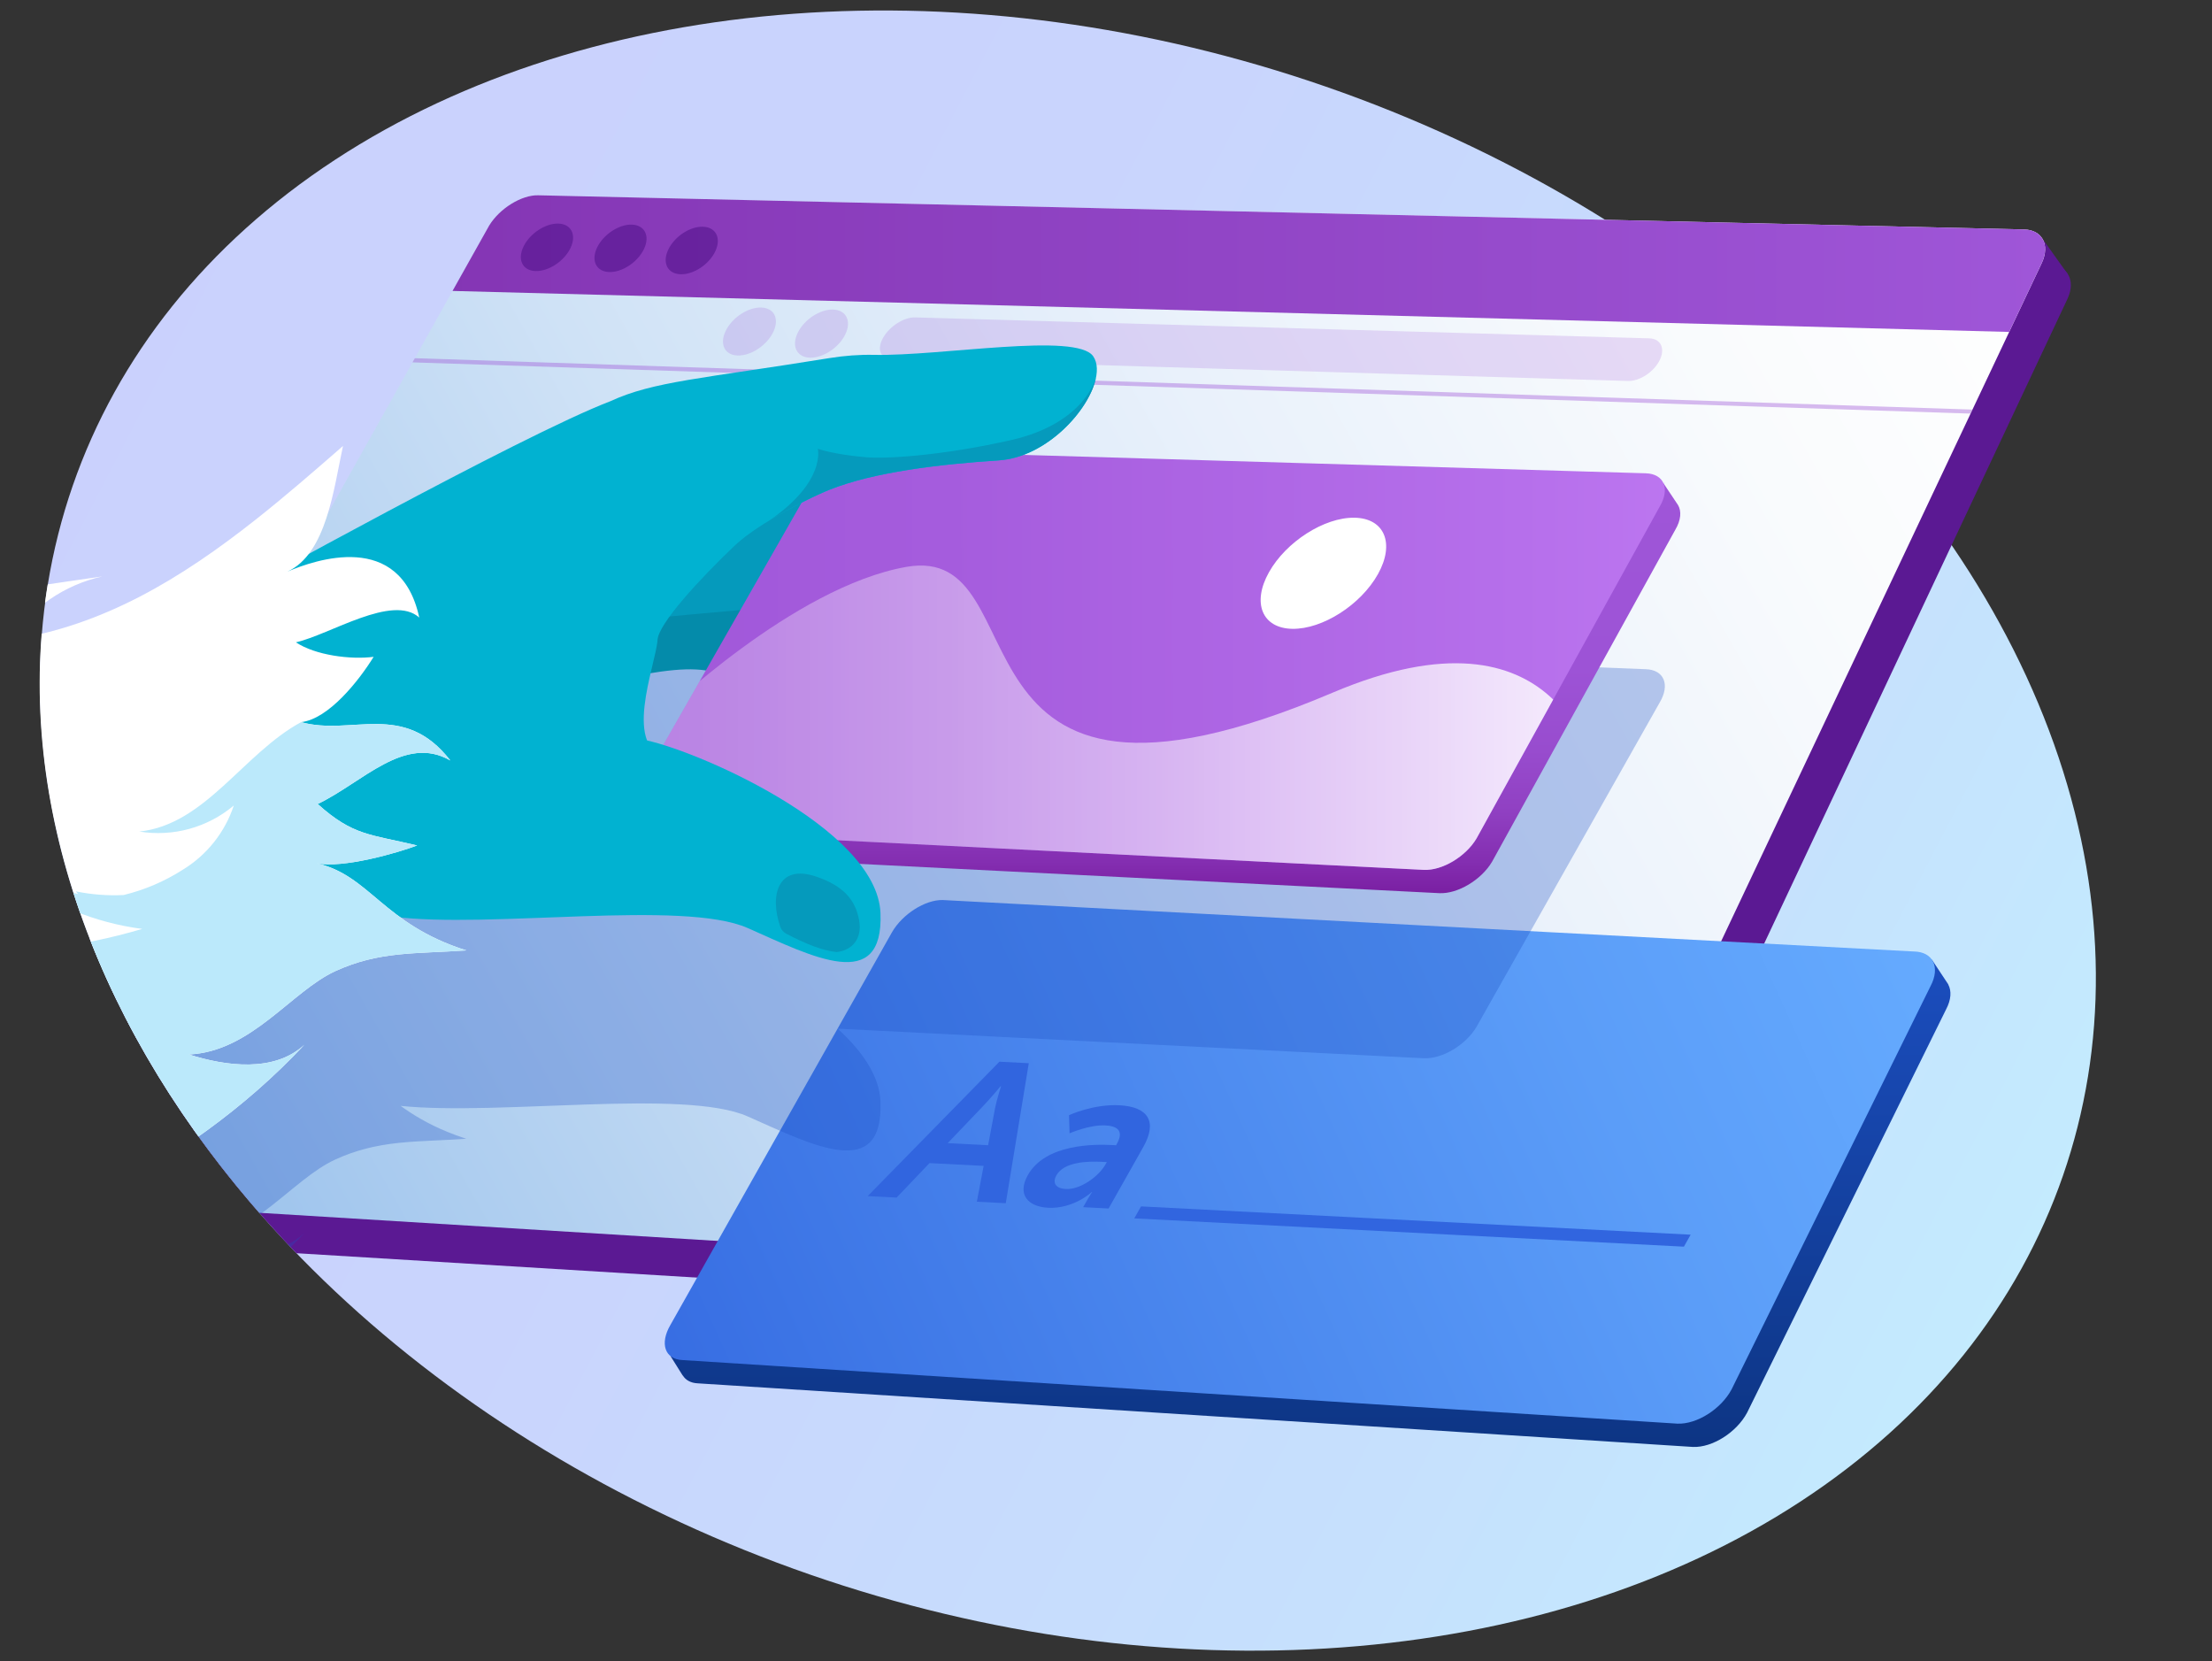 <?xml version="1.0" encoding="UTF-8"?><svg id="Customize_your_look" xmlns="http://www.w3.org/2000/svg" xmlns:xlink="http://www.w3.org/1999/xlink" viewBox="0 0 285 214"><rect x="0" y="0" width="285" height="214" fill="#333333" stroke="none"/><defs><linearGradient id="linear-gradient" x1="-11.652" y1="187.544" x2="275.056" y2="37.74" gradientTransform="translate(285.363 206.589) rotate(-109.121) scale(1 -1)" gradientUnits="userSpaceOnUse"><stop offset="0" stop-color="#c2f2ff"/><stop offset=".304" stop-color="#c6e0fd"/><stop offset=".652" stop-color="#c9d4fd"/><stop offset="1" stop-color="#cad1fd"/></linearGradient><clipPath id="clippath"><path d="M9.378,62.551c-18.351,52.933,24.174,115.743,94.983,140.292,70.809,24.549,143.088,1.539,161.439-51.393,18.351-52.933,19.246-254.521-94.983-140.292-24.047,24.047-64.566-12.486-92.126-5.688C45.515,13.652,19.401,33.638,9.378,62.551Z" style="fill:none;"/></clipPath><linearGradient id="linear-gradient-2" x1="276.019" y1="168.611" x2="18.339" y2="22.506" gradientTransform="translate(280.089) rotate(-180) scale(1 -1)" gradientUnits="userSpaceOnUse"><stop offset="0" stop-color="#8cb9ea"/><stop offset=".175" stop-color="#abccef"/><stop offset=".413" stop-color="#cfe2f6"/><stop offset=".636" stop-color="#e9f1fb"/><stop offset=".836" stop-color="#f9fbfd"/><stop offset=".993" stop-color="#fff"/></linearGradient><linearGradient id="linear-gradient-3" x1="16.587" y1="33.959" x2="401.533" y2="33.959" gradientTransform="translate(280.089) rotate(-180) scale(1 -1)" gradientUnits="userSpaceOnUse"><stop offset="0" stop-color="#9f56d8"/><stop offset="1" stop-color="#6d1995"/></linearGradient><linearGradient id="linear-gradient-4" x1="111.241" y1="118.945" x2="111.241" y2="186.406" gradientTransform="translate(280.089) rotate(-180) scale(1 -1)" gradientUnits="userSpaceOnUse"><stop offset=".001" stop-color="#1c4fc2"/><stop offset="1" stop-color="#0d3584"/></linearGradient><linearGradient id="linear-gradient-5" x1="208.455" y1="193.559" x2="29.213" y2="112.694" gradientTransform="translate(280.089) rotate(-180) scale(1 -1)" gradientUnits="userSpaceOnUse"><stop offset="0" stop-color="#3165df"/><stop offset=".234" stop-color="#3f78e7"/><stop offset=".735" stop-color="#5b9df8"/><stop offset=".999" stop-color="#66acff"/></linearGradient><linearGradient id="linear-gradient-6" x1="130.43" y1="60.997" x2="130.43" y2="115.067" gradientTransform="translate(280.089) rotate(-180) scale(1 -1)" gradientUnits="userSpaceOnUse"><stop offset=".002" stop-color="#9f56d8"/><stop offset=".465" stop-color="#9d53d6"/><stop offset=".66" stop-color="#984cce"/><stop offset=".805" stop-color="#9040c2"/><stop offset=".924" stop-color="#842eb1"/><stop offset="1" stop-color="#7a1fa2"/></linearGradient><linearGradient id="linear-gradient-7" x1="210.459" y1="85.032" x2="28.295" y2="85.032" gradientTransform="translate(280.089) rotate(-180) scale(1 -1)" gradientUnits="userSpaceOnUse"><stop offset=".001" stop-color="#9f56d8"/><stop offset=".287" stop-color="#a55cdd"/><stop offset=".693" stop-color="#b66feb"/><stop offset=".999" stop-color="#c782f9"/></linearGradient><clipPath id="clippath-1"><path d="M183.455,112.062l-100.5-5.074c-2.178-.103-2.783-2.01-1.357-4.257l23.348-40.889c1.395-2.197,4.279-3.916,6.448-3.844l100.666,2.974c2.34.078,3.141,1.996,1.782,4.286l-23.604,42.758c-1.391,2.344-4.431,4.157-6.784,4.045Z" style="fill:none;"/></clipPath><linearGradient id="linear-gradient-8" x1="58.436" y1="104.357" x2="229.424" y2="104.357" gradientTransform="translate(280.089) rotate(-180) scale(1 -1)" gradientUnits="userSpaceOnUse"><stop offset="0" stop-color="#fff"/><stop offset=".05" stop-color="#fff" stop-opacity=".935"/><stop offset=".234" stop-color="#fff" stop-opacity=".714"/><stop offset=".413" stop-color="#fff" stop-opacity=".53"/><stop offset=".583" stop-color="#fff" stop-opacity=".387"/><stop offset=".741" stop-color="#fff" stop-opacity=".284"/><stop offset=".882" stop-color="#fff" stop-opacity=".222"/><stop offset=".992" stop-color="#fff" stop-opacity=".2"/></linearGradient></defs><ellipse cx="137.589" cy="107" rx="101.439" ry="135.698" transform="translate(-8.577 201.949) rotate(-70.879)" style="fill:url(#linear-gradient);"/><g style="clip-path:url(#clippath);"><polygon points="263.115 30.7 266.413 35.311 -1.498 158.238 -4.371 153.486 263.115 30.7" style="fill:#5b1993;"/><path d="M.285,159.134l198.976,12.124c2.538.152,5.649-2.03,6.941-4.864l60.197-127.935c1.055-2.318.024-4.236-2.296-4.292l-191.629-4.305c-2.142-.051-4.964,1.697-6.311,3.913L-.962,154.023c-1.623,2.679-1.068,4.972,1.247,5.111Z" style="fill:#5b1993;"/><path d="M-2.922,154.007l198.776,12.203c2.535.153,5.646-2.021,6.94-4.846l60.294-127.525c1.056-2.311.029-4.224-2.289-4.281l-191.46-4.4c-2.14-.052-4.962,1.69-6.31,3.898L-4.163,148.911c-1.624,2.67-1.072,4.956,1.24,5.096Z" style="fill:url(#linear-gradient-2);"/><path d="M58.305,37.479l200.562,5.283,4.219-8.924c1.056-2.311.029-4.224-2.289-4.281l-191.46-4.4c-2.14-.052-4.962,1.69-6.31,3.898l-4.722,8.423Z" style="fill:url(#linear-gradient-3);"/><polygon points="53.145 46.682 253.884 53.283 254.137 52.764 53.447 46.144 53.145 46.682" style="fill:#9f56d8; opacity:.4;"/><path d="M102.778,42.881c-.828,1.713-.124,3.147,1.575,3.197,1.701.051,3.748-1.302,4.568-3.018.818-1.711.106-3.134-1.587-3.182-1.692-.048-3.73,1.294-4.556,3.003Z" style="fill:#9f56d8; opacity:.2;"/><path d="M93.507,42.61c-.839,1.708-.15,3.138,1.541,3.189,1.693.051,3.741-1.299,4.573-3.01.829-1.707.132-3.126-1.553-3.174-1.684-.048-3.724,1.291-4.561,2.995Z" style="fill:#9f56d8; opacity:.2;"/><path d="M114.83,46.235l94.926,2.843c1.498.045,3.326-1.153,4.079-2.673h0c.751-1.516.148-2.776-1.345-2.819l-94.585-2.695c-1.419-.04-3.257,1.118-4.107,2.591h0c-.853,1.476-.392,2.71,1.032,2.753Z" style="fill:#9f56d8; opacity:.2;"/><path d="M86.095,32.17c-.798,1.692-.085,3.11,1.595,3.163,1.681.053,3.688-1.282,4.478-2.978.788-1.691.068-3.098-1.607-3.148-1.673-.05-3.671,1.275-4.466,2.963Z" style="fill:#5b1993; opacity:.7;"/><path d="M76.931,31.891c-.808,1.688-.111,3.102,1.56,3.154,1.673.052,3.681-1.279,4.483-2.97.799-1.686.093-3.09-1.573-3.139-1.665-.049-3.664,1.272-4.471,2.955Z" style="fill:#5b1993; opacity:.7;"/><path d="M67.449,31.762c-.816,1.69-.122,3.105,1.553,3.158,1.677.052,3.694-1.28,4.503-2.973.806-1.688.104-3.093-1.565-3.143-1.668-.05-3.677,1.273-4.49,2.958Z" style="fill:#5b1993; opacity:.7;"/><path d="M86.394,174.698l1.758-.552c.073-.152.131-.301.222-.457l28.571-50.627c1.347-2.312,4.255-4.153,6.499-4.117l120.154,6.365,5.319-1.671,2.114,3.188-.013.004c.438.816.384,1.954-.287,3.216l-25.629,51.938c-1.349,2.536-4.472,4.515-6.97,4.417l-128.202-8.193c-.938-.037-1.589-.419-1.951-1.01l-.018.006-1.568-2.507Z" style="fill:url(#linear-gradient-4);"/><path d="M216.133,183.402l-128.202-8.193c-2.264-.089-2.959-2.115-1.557-4.52l28.571-50.627c1.347-2.312,4.254-4.153,6.499-4.117l125.152,6.63c2.47.039,3.429,2.04,2.136,4.471l-25.629,51.938c-1.349,2.536-4.472,4.515-6.97,4.417Z" style="fill:url(#linear-gradient-5);"/><path d="M126.734,150.195l-6.976-.359-4.237,4.444-3.726-.192,16.974-17.315,3.783.195-2.966,18.035-3.727-.192.875-4.617ZM128.92,139.933s-1.431,1.719-2.386,2.695l-4.433,4.639,5.212.268.902-4.821c.199-1.014.761-2.778.761-2.778l-.056-.003Z" style="fill:#3165df;"/><path d="M143.322,147.513l.475.024.098-.174c.941-1.668.088-2.301-1.481-2.382-2.046-.105-4.61,1.018-4.61,1.018l-.068-2.334s3.099-1.454,6.489-1.28c3.755.193,4.901,2.148,3.089,5.359l-4.48,7.941-3.278-.169.59-1.045c.281-.498.561-.893.561-.893l-.056-.003c.029.002-2.356,2.184-5.607,2.016-2.55-.131-4.047-1.668-2.614-4.208,2.275-4.033,8.566-3.991,10.892-3.871ZM137.332,153.173c1.876.097,4.233-1.626,5.104-3.17l.168-.298-.616-.032c-1.822-.094-4.89-.021-5.887,1.746-.477.846-.226,1.679,1.231,1.754Z" style="fill:#3165df;"/><polygon points="216.958 160.601 146.142 156.958 147.012 155.414 217.829 159.058 216.958 160.601" style="fill:#3165df;"/><path d="M-176.742,193.236c.049.081.1.162.152.243.218.341.452.681.718,1.021.44.48.893.946,1.339,1.421,1.206,1.284,2.434,2.547,3.684,3.788,1.727,1.714,3.496,3.384,5.306,5.01.695.625,1.387,1.254,2.093,1.866,4.147,3.628,8.083,7.486,11.815,11.535,1.568,1.702,3.11,3.427,4.599,5.198.035.072.084.131.138.184.063.062.136.111.217.141.155.059.33.06.489-.014.267-.13.394-.413.343-.685-.009-.054-.015-.108-.039-.16-.366-1.496-.918-2.938-1.635-4.301-.036-.069-.067-.14-.104-.209-.004-.006-.005-.014-.009-.02-.182-.28-.116-.655.159-.85.06-.043.126-.073.193-.092.188-.05.39-.008.546.111.014.011.031.016.044.029,1.027.824,1.971,1.73,2.875,2.673.266.278.546.543.801.831.045.045.096.08.15.11.007.004.013.011.021.015.189.097.417.101.614-0.0.535-.307,1.078-.597,1.624-.881.897-.466,1.81-.899,2.736-1.306,1.127-.494,2.271-.952,3.435-1.354.152-.081.323-.091.475-.045.153.049.288.155.371.305.02.037.023.077.035.116.063.209.02.43-.122.591-.049.054-.105.103-.175.138-.023.018-.032.045-.052.065-.05.05-.097.101-.129.161-.017.032-.022.066-.033.1-.019.056-.034.111-.037.17-.001.016-.01.031-.01.047s.013.081.021.121c.003.017.004.034.009.051.023.08.056.157.106.225.029.034.065.058.099.086.063.056.134.098.214.127.032.012.06.031.095.039,8.062.89,16.161.143,23.843-2.121.169-.05.339-.092.507-.143.024-.007.048-.016.072-.023,2.325-.71,4.609-1.558,6.841-2.546,2.256-.998,4.459-2.136,6.594-3.411-.305-.102-.613-.194-.922-.281-2.515-.713-5.149-.919-7.749-.597,11.702-1.742,23.53-2.36,35.332-1.896,5.177.204,10.349.594,15.502,1.224-.001-.001-.002-.001-.003-.002.002 0.0.004 0.0.006.001-3.685-2.176-7.736-3.657-11.961-4.396,7.419.866,14.851.682,22.106-.455,13.409-2.101,26.206-7.512,37.151-15.935-.002.001-.003.001-.005.002 0-0.0.001-0.0.001-.001-3.893,1.692-8.123,2.467-12.363,2.265,6.906-2.435,13.723-4.958,20.316-7.806,13.902-6.002,26.795-13.47,37.364-24.707.055-.059.114-.113.169-.171-.013.012-.027.021-.04.033-2.608,2.405-6.264,2.819-9.833,2.37-1.733-.218-3.446-.637-5.007-1.133,3.522-.166,6.488-1.746,9.184-3.688,1.924-1.386,3.71-2.955,5.463-4.327,1.406-1.101,2.792-2.074,4.21-2.722,1.286-.589,2.517-1.018,3.732-1.345,3.029-.814,5.948-.957,9.292-1.114,1.217-.056,2.487-.115,3.844-.209-.002-.001-.004-.002-.007-.002.001,0,.002-0.0.003-0-.885-.281-1.688-.586-2.457-.901-2.456-1.006-4.373-2.16-5.995-3.335,12.706,1.299,36.584-2.244,44.723,1.359,8.35,3.696,17.522,8.504,17.099-1.944-.132-3.259-2.331-6.452-5.517-9.365l75.53,3.813c2.353.112,5.393-1.701,6.784-4.045l23.604-41.788c1.359-2.29.558-4.207-1.782-4.286l-80.734-3.163c6.517-2.106,11.59-9.824,9.534-12.87-2.119-3.14-19.609-.011-28.242-.195-1.921-.041-3.84.108-5.737.415-16.462,2.665-22.69,2.987-28.254,5.565-7.59,2.89-26.865,13.153-38.868,19.671,2.723-3.555,3.509-9.666,4.431-13.913-3.704,3.234-7.427,6.467-11.254,9.491-9.484,7.495-19.606,13.711-31.66,15.489,2.767-4.162,7.037-7.092,11.916-8.175-23.203,3.336-47.078,6.904-67.311,18.707l7.242-8.579c-12.402,2.531-23.561,9.239-31.614,19.005l1.881-14.507c-2.043,12.317-12.434,21.52-24.908,22.058-.347.05-.668-.19-.718-.537-.05-.347.19-.668.537-.718,2.437-.764,4.776-1.812,6.968-3.123.333-.111.513-.47.403-.803-.111-.333-.47-.513-.803-.403-6.851.519-15.528-1.578-21.226.478s-14.546,14.61-19.107,19.892c-.23.259-.207.655.051.885.029.026.06.049.093.069l4.899,2.978c.3.173.402.557.228.856-.089.153-.238.262-.412.299-8.041,2.953-15.961,6.475-23.72,10.318-7.26,3.599-23.966,12.93-23.861,22.98-.007.011-.015.023-.022.034.002.118.014.236.02.354.001.021.002.042.004.063.044.718.178,1.44.407,2.162.018.057.037.113.056.17.235.693.559,1.386.98,2.078Z" style="fill:#1c4fc2; opacity:.3;"/><path d="M83.259,86.812c10.915-1.861,10.709.749,19.166,7.167,8.457,6.418,9.665,2.567,10.787.94s-.253-4.727-.253-4.727c0,0,5.066,6.207,10.487,1.397s-15.36-19.255-15.36-19.255l-22.463,4.346-2.364,10.133Z" style="fill:#048baa;"/><path d="M85.909,79.453s17.365-1.701,22.575-1.71c3.553-.006,11.798,14.149,16.316,16.359,3.503,1.713,11.534,1.702,7.172-7.157s-10.469-18.832-11.571-19.893-13.488-3.569-13.488-3.569l-19.079-.754-1.924,16.724Z" style="fill:#059abc;"/><path d="M83.599,105.731l23.348-40.889c1.395-2.197,4.279-3.916,6.448-3.844l100.921,1.243,1.892,2.835c.455.79.381,1.923-.365,3.182l-23.604,42.758c-1.391,2.344-4.431,4.157-6.784,4.045l-100.5-5.074c-2.178-.103-2.783-2.01-1.356-4.257Z" style="fill:url(#linear-gradient-6);"/><path d="M183.455,112.062l-100.5-5.074c-2.178-.103-2.783-2.01-1.357-4.257l23.348-40.889c1.395-2.197,4.279-3.916,6.448-3.844l100.666,2.974c2.34.078,3.141,1.996,1.782,4.286l-23.604,42.758c-1.391,2.344-4.431,4.157-6.784,4.045Z" style="fill:url(#linear-gradient-7);"/><g style="clip-path:url(#clippath-1);"><path d="M205.178,99.337s-3.905-22.658-33.481-10.104c-51.752,21.967-36.998-19.372-54.931-16.203-14.533,2.568-31.433,18.981-31.433,18.981l-29.137,31.223,126.179,12.622,22.803-36.519Z" style="fill:url(#linear-gradient-8);"/><path d="M163.494,73.724c-2.216,3.951-.873,7.214,3.005,7.284,3.883.07,8.83-3.087,11.041-7.047,2.208-3.954.848-7.206-3.031-7.266-3.874-.061-8.803,3.084-11.015,7.03Z" style="fill:#fff;"/></g><path d="M29.581,76.944s37.665-20.916,49.046-25.25c5.565-2.577,11.793-2.9,28.254-5.565,1.897-.307,3.815-.456,5.737-.415,8.633.183,26.123-2.946,28.242.195,2.327,3.448-4.474,12.892-12.17,13.397-7.695.504-16.07,1.491-21.838,3.793-2.183.871-8.884,4.119-12.093,7.096-4.73,4.484-9.903,10.164-10.04,12.227-.22,3.32-4.794,14.274,1.655,15.336l-35.724,20.332c-12.422-1.599-37.473-29.889-21.069-41.146Z" style="fill:#01b2d1;"/><path d="M99.169,67.02c3.01-1.82,6.28-3.36,7.68-3.92,5.77-2.3,14.15-3.29,21.84-3.79,6.15-.41,11.72-6.51,12.53-10.71,0,0-1.332,5.912-10.953,8.095-8.335,1.891-15.762,2.469-18.787,2.203-4.19-.368-6.115-1.088-6.115-1.088,0,0,1.105,4.19-6.195,9.21Z" style="fill:#059abc;"/><path d="M82.568,95.231c6.449,1.062,30.428,11.364,30.874,22.382.423,10.448-8.749,5.641-17.099,1.944-8.35-3.696-33.271.131-45.693-1.468" style="fill:#01b2d1;"/><path d="M101.317,120.296c-.362-.189-.644-.505-.779-.89-1.4-4-.353-8.133,4.564-6.496,3.655,1.217,5.128,3.104,5.585,5.622s-1.01,3.905-2.878,4.117c-1.834-.165-4.073-1.091-6.491-2.354Z" style="fill:#059abc;"/><path d="M39.231,134.572c-3.874,3.615-10.091,2.793-14.883,1.27,8.059-.381,13.198-8.148,18.859-10.739s10.287-2.207,16.865-2.669c-10.774-3.419-12.398-9.68-19.301-11.23,3.414.716,10.593-1.378,12.975-2.289-6.091-1.46-8.239-1.236-12.817-5.34,5.735-2.721,11.201-9.017,17.089-5.607-5.992-7.748-12.698-3.12-19.225-4.94,3.554-.393,7.468-5.369,9.346-8.411-2.988.383-7.503-.203-10.013-1.869,4.388-.995,12.447-6.276,15.891-3.19-2.435-11.3-13.457-7.425-16.996-5.915,5.053-2.292,5.994-10.769,7.17-16.191-3.704,3.234-7.427,6.467-11.254,9.491-9.484,7.495-19.606,13.711-31.66,15.489,2.767-4.162,7.037-7.092,11.916-8.175-23.203,3.336-47.078,6.904-67.311,18.707l7.242-8.579c-12.402,2.531-23.561,9.239-31.614,19.005l1.881-14.507c-2.043,12.317-12.434,21.52-24.908,22.058-.347.05-.668-.19-.718-.537-.05-.347.19-.668.537-.718h0c2.437-.764,4.776-1.812,6.968-3.123.333-.111.513-.47.403-.803s-.47-.513-.803-.403c-6.851.519-15.528-1.578-21.226.478-5.699,2.056-14.546,14.61-19.107,19.892-.23.259-.207.655.051.885.029.026.06.049.093.069l4.899,2.978c.299.173.402.557.228.856-.089.153-.238.262-.412.299-8.041,2.953-15.961,6.475-23.72,10.318-8.724,4.325-31.115,16.927-21.544,29.107,3.903,4.265,8.05,8.299,12.421,12.083,5.891,5.153,11.38,10.748,16.419,16.737.148.316.525.451.84.303.316-.148.451-.525.303-.84-.384-1.57-.968-3.085-1.738-4.506-.2-.282-.134-.673.148-.874.241-.171.569-.15.786.049,1.321,1.062,2.55,2.233,3.674,3.502.206.209.524.259.784.124,2.481-1.423,5.092-2.609,7.796-3.542.306-.162.685-.045.847.261.162.306.045.685-.261.847h0c-.293.225-.348.644-.124.937.099.129.241.217.401.249,13.18,1.456,26.475-1.439,37.857-8.242-2.798-.944-5.772-1.242-8.702-.875,16.848-2.515,33.959-2.742,50.868-.676-3.697-2.181-7.761-3.672-11.991-4.401,21.143,2.477,42.416-3.403,59.286-16.386-3.896,1.694-8.13,2.469-12.373,2.265,21.547-7.592,42.256-15.997,57.859-32.684Z" style="fill:#fff;"/><path d="M-178.209,164.147c.029,2.018.747,4.064,2.338,6.091,3.909,4.268,8.051,8.303,12.425,12.086,5.888,5.151,11.378,10.747,16.412,16.732.155.32.533.456.844.31.32-.155.456-.533.301-.844-.378-1.571-.97-3.084-1.736-4.51-.204-.281-.136-.669.145-.873.242-.165.572-.145.786.049,1.329,1.067,2.551,2.241,3.676,3.502.204.213.524.262.786.126,2.483-1.416,5.092-2.609,7.799-3.54.301-.165.679-.039.844.262.165.31.049.689-.262.844-.175.136-.262.34-.262.543,0,.136.049.281.136.398.107.126.242.213.407.252,13.182,1.455,26.471-1.445,37.858-8.245-2.803-.941-5.781-1.242-8.71-.873,16.849-2.512,33.959-2.745,50.875-.679-3.696-2.183-7.76-3.667-11.999-4.404,21.146,2.483,42.417-3.395,59.295-16.383-3.899,1.698-8.138,2.473-12.377,2.27,21.543-7.595,42.252-16.005,57.859-32.688-3.87,3.618-10.088,2.793-14.88,1.271,8.051-.378,13.192-8.148,18.856-10.738,5.655-2.59,10.282-2.212,16.868-2.667-10.777-3.424-12.406-9.68-19.303-11.232,3.414.718,10.592-1.377,12.969-2.289-6.091-1.465-8.235-1.232-12.813-5.345,5.733-2.716,11.203-9.011,17.091-5.606-5.995-7.74-12.697-3.114-19.225-4.937-7.44,4.025-12.348,13.211-20.845,14.094,4.355.708,8.798-.514,12.173-3.356-1.135,3.443-3.463,6.373-6.557,8.264-2.347,1.504-4.928,2.609-7.634,3.269-2.066.107-4.152-.058-6.179-.475l.32.349c-2.852-.679-5.684-1.474-8.497-2.405,4.879,3.734,10.66,6.111,16.752,6.896-16.286,4.821-33.736,3.987-49.498-2.367,7.12,6.576,16.354,10.398,26.044,10.777-19.244,9.176-41.418,9.971-61.264,2.202,5.189,5.005,10.854,9.515,16.897,13.463-1.232.019-36.966,30.554-104.845-2.018-.165-.126-.378-.155-.572-.087-5.636,2.978-17.198,12.707-23.299,22.513Z" style="fill:#bbe9fb;"/></g></svg>